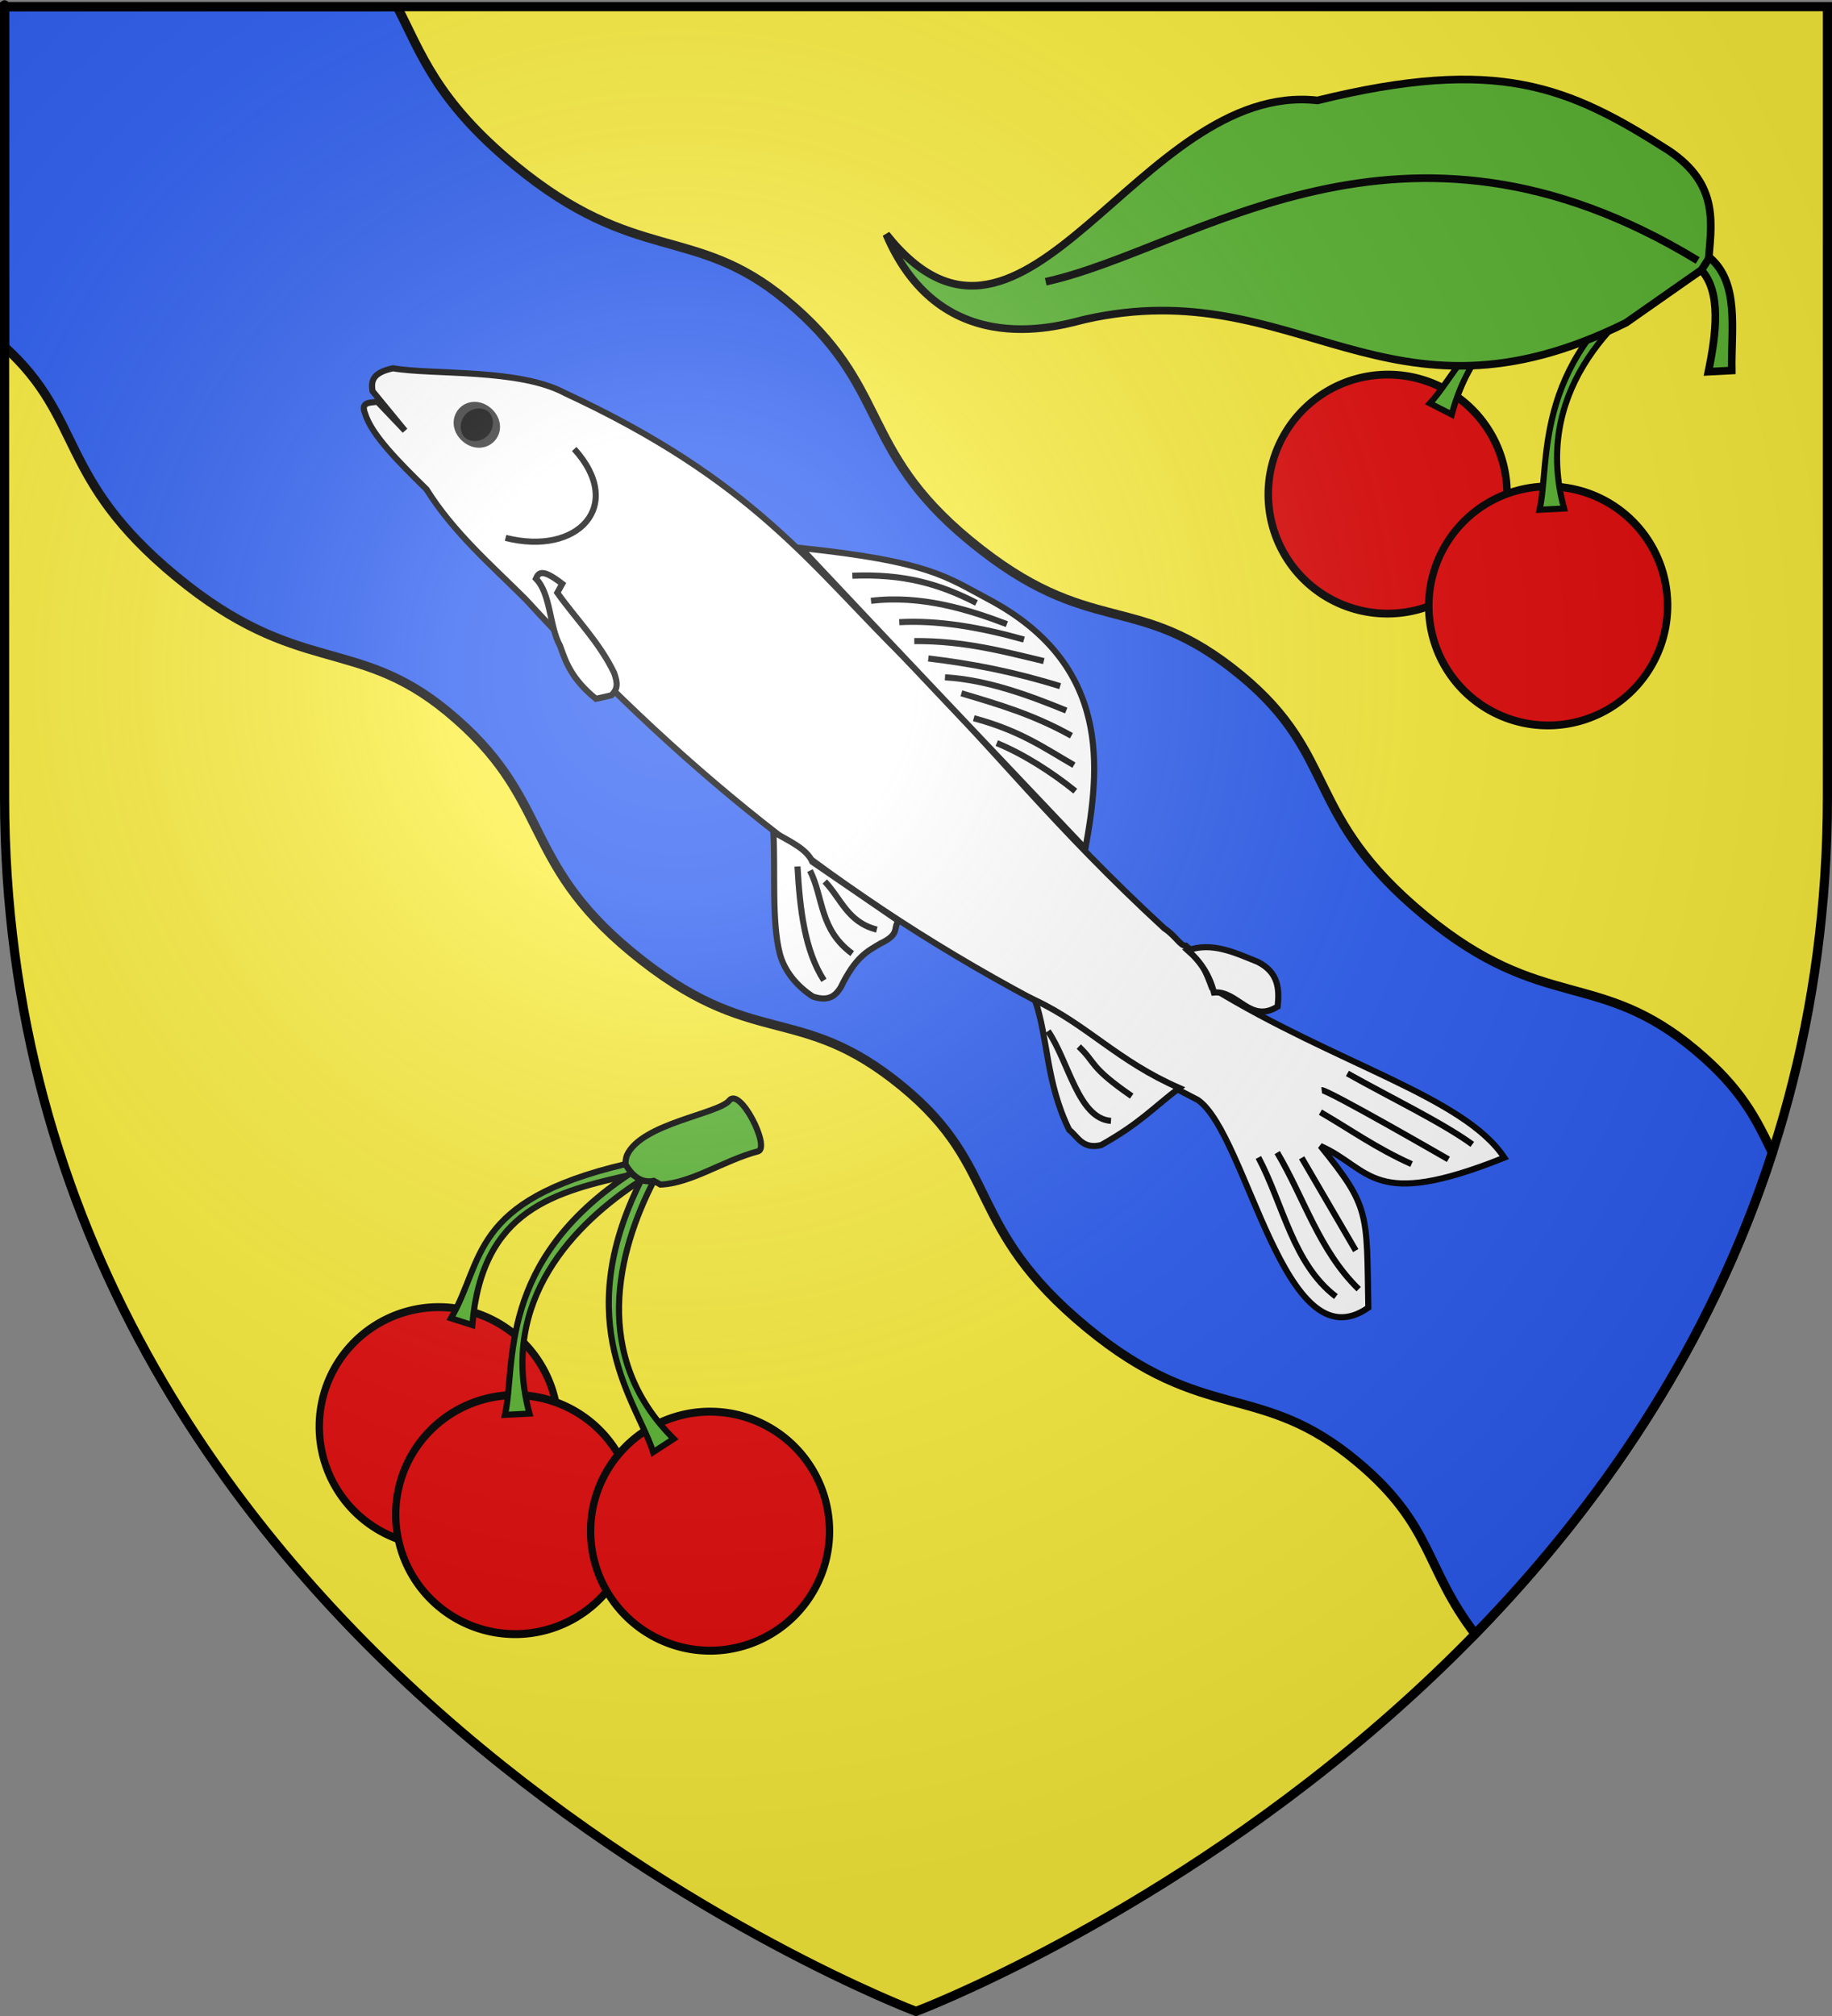 <?xml version="1.0" encoding="UTF-8" standalone="no"?>
<svg
   xmlns:dc="http://purl.org/dc/elements/1.1/"
   xmlns:cc="http://creativecommons.org/ns#"
   xmlns:rdf="http://www.w3.org/1999/02/22-rdf-syntax-ns#"
   xmlns:svg="http://www.w3.org/2000/svg"
   xmlns="http://www.w3.org/2000/svg"
   xmlns:xlink="http://www.w3.org/1999/xlink"
   xmlns:sodipodi="http://sodipodi.sourceforge.net/DTD/sodipodi-0.dtd"
   xmlns:inkscape="http://www.inkscape.org/namespaces/inkscape"
   height="660"
   width="600"
   version="1.0"
   id="svg2"
   sodipodi:version="0.32"
   inkscape:version="0.46"
   sodipodi:docname="Blason_ville_fr_Poncins_(Loire).svg"
   sodipodi:docbase="D:\mes documents\Héraldique"
   inkscape:export-filename="/Users/olivier/Desktop/Blason Rouge/Blason_Vide_3D.png"
   inkscape:export-xdpi="144"
   inkscape:export-ydpi="144"
   inkscape:output_extension="org.inkscape.output.svg.inkscape">
  <rect width="100%" height="100%" fill="#808080" stroke="none"/>
  <sodipodi:namedview
     inkscape:window-height="977"
     inkscape:window-width="1280"
     inkscape:pageshadow="2"
     inkscape:pageopacity="0.0"
     guidetolerance="10.0"
     gridtolerance="10.0"
     objecttolerance="10.0"
     borderopacity="1.0"
     bordercolor="#666666"
     pagecolor="#ffffff"
     id="base"
     showgrid="false"
     height="660px"
     inkscape:zoom="0.41087155"
     inkscape:cx="300.00025"
     inkscape:cy="330.00028"
     inkscape:window-x="-4"
     inkscape:window-y="-4"
     inkscape:current-layer="layer4"
     inkscape:object-nodes="true"
     inkscape:snap-global="false"
     showguides="true"
     inkscape:guide-bbox="true" />
  <desc
     id="desc4">Flag of Canton of Valais (Wallis)</desc>
  <defs
     id="defs6">
    <linearGradient
       id="linearGradient2893">
      <stop
         style="stop-color:white;stop-opacity:0.314;"
         offset="0"
         id="stop2895" />
      <stop
         id="stop2897"
         offset="0.19"
         style="stop-color:white;stop-opacity:0.251;" />
      <stop
         style="stop-color:#6b6b6b;stop-opacity:0.125;"
         offset="0.6"
         id="stop2901" />
      <stop
         style="stop-color:black;stop-opacity:0.125;"
         offset="1"
         id="stop2899" />
    </linearGradient>
    <radialGradient
       inkscape:collect="always"
       xlink:href="#linearGradient2893"
       id="radialGradient3163"
       gradientUnits="userSpaceOnUse"
       gradientTransform="matrix(1.353,0,0,1.349,-77.629,-85.747)"
       cx="221.445"
       cy="226.331"
       fx="221.445"
       fy="226.331"
       r="300" />
  </defs>
  <g
     inkscape:groupmode="layer"
     id="layer3"
     inkscape:label="Fond écu"
     style="display:inline">
    <path
       id="path2855"
       style="fill:#fcef3c;fill-opacity:1;fill-rule:evenodd;stroke:none;stroke-width:1px;stroke-linecap:butt;stroke-linejoin:miter;stroke-opacity:1"
       d="M 300,658.5 C 300,658.5 598.5,546.18 598.5,260.728 C 598.5,-24.723 598.5,2.176 598.5,2.176 L 1.5,2.176 L 1.5,260.728 C 1.5,546.18 300,658.5 300,658.5 z"
       sodipodi:nodetypes="cccccc" />
    <rect
       id="rect7092"
       style="fill:none;fill-opacity:1;fill-rule:nonzero;stroke:none;stroke-width:6.203;stroke-linecap:round;stroke-linejoin:round;stroke-miterlimit:4;stroke-dasharray:none;stroke-opacity:1"
       y="-7.1054274e-15"
       x="0"
       height="660"
       width="600" />
    <g
       id="g6425"
       inkscape:label="Contour final"
       style="display:inline"
       transform="translate(700,-7.402)" />
    <rect
       width="600"
       height="660"
       x="0"
       y="-0"
       style="fill:none;fill-opacity:1;fill-rule:nonzero;stroke:none;stroke-width:6.203;stroke-linecap:round;stroke-linejoin:round;stroke-miterlimit:4;stroke-dasharray:none;stroke-opacity:1"
       id="rect10177" />
    <g
       transform="translate(700,-7.402)"
       style="display:inline"
       inkscape:label="Contour final"
       id="g10179" />
    <g
       style="fill:#fcef3c"
       transform="matrix(-0.226,4.106416e-2,0,0.22,1937.942,-14.879)"
       id="g9080" />
    <g
       style="fill:#fcef3c"
       id="g9102"
       transform="matrix(0.226,4.106416e-2,0,0.22,1217.607,-14.879)" />
    <g
       transform="translate(700.184,-5.6047684e-4)"
       inkscape:label="Meubles"
       id="g7504" />
    <g
       id="g10185"
       inkscape:label="Meubles"
       style="display:inline"
       transform="translate(700,-2.8023842e-4)" />
    <path
       style="fill:#2b5df2;fill-opacity:1;fill-rule:evenodd;stroke:#000000;stroke-width:3;stroke-linecap:butt;stroke-linejoin:miter;stroke-opacity:1;stroke-miterlimit:4;stroke-dasharray:none"
       d="M 1.5 2.188 L 1.5 113.531 C 27.725 137.32 18.666 156.558 57.719 188.75 C 97.591 221.618 116.427 208.116 146.5 232.906 C 180.976 261.326 170.136 281.422 206.812 311.656 C 246.791 344.612 261.212 327.424 295.688 355.844 C 327.962 382.449 315.963 401.673 355.938 434.625 C 394.812 466.67 412.613 451.723 444.781 478.781 C 469.444 499.526 466.454 513.126 483.125 534.938 C 523.093 493.907 559.652 441.814 580.469 377.375 C 575.299 366.601 570.511 356.6 555.531 344 C 523.363 316.942 505.562 331.857 466.688 299.812 C 426.713 266.86 438.681 247.699 406.406 221.094 C 371.931 192.674 357.541 209.893 317.562 176.938 C 280.886 146.703 291.726 126.545 257.25 98.125 C 227.177 73.334 208.31 86.868 168.438 54 C 142.69 32.775 137.869 17.177 130.062 2.188 L 1.5 2.188 z "
       id="path27437" />
  </g>
  <g
     inkscape:groupmode="layer"
     id="layer4"
     inkscape:label="Meubles"
     style="display:inline">
    <g
       id="g12369"
       inkscape:label="Meubles"
       transform="translate(724.684,266.057)" />
    <g
       id="g27501">
      <g
         style="stroke-width:2.778;stroke-miterlimit:4;stroke-dasharray:none"
         transform="matrix(0.535,0.482,-0.482,0.535,-22.286,147.472)"
         id="g27338">
        <path
           style="opacity:1;fill:#ffffff;fill-opacity:1;stroke:#000000;stroke-width:2.778;stroke-miterlimit:4;stroke-dasharray:none;stroke-opacity:1"
           d="M 153.806,-150.683 L 130.788,-154.171 C 127.583,-156.898 124.87,-159.92 130.788,-168.121 C 145.909,-177.598 173.329,-206.424 196.355,-212.065 C 286.913,-239.988 331.839,-228.753 392.708,-226.015 C 450.819,-222.523 493.681,-214.485 561.857,-213.738 C 567.982,-214.698 572.676,-212.597 574.413,-214.435 C 583.449,-214.78 589.719,-211.437 596.036,-208.157 C 661.298,-220.258 714.245,-248.126 746.507,-239.816 C 717.744,-181.175 704.925,-195.649 680.819,-187.764 C 716.468,-182.132 716.7,-179.302 746.198,-147.751 C 735.682,-102.057 652.983,-169.233 625.518,-166.011 C 607.836,-161.73 583.856,-153.165 549.824,-152.523 C 441.013,-124.011 343.602,-121.08 245.88,-130.455 C 223.559,-131.576 201.238,-131.066 178.917,-137.43 C 161.139,-138.19 143.647,-139.093 134.973,-144.405 C 129.912,-146.963 133.685,-149.52 135.671,-152.078 L 153.806,-150.683 z"
           id="path27084"
           sodipodi:nodetypes="cccccccccccccccccc" />
        <path
           style="opacity:1;fill:#ffffff;fill-opacity:1;stroke:#000000;stroke-width:2.778;stroke-miterlimit:4;stroke-dasharray:none;stroke-opacity:1"
           d="M 216.584,-196.022 C 251.11,-192.548 250.561,-160.944 220.42,-145.103"
           id="path27086"
           sodipodi:nodetypes="cc" />
        <path
           style="opacity:1;fill:#ffffff;fill-opacity:1;stroke:#000000;stroke-width:2.778;stroke-miterlimit:4;stroke-dasharray:none;stroke-opacity:1"
           d="M 243.089,-140.569 C 252.818,-140.001 262.031,-128.549 271.688,-125.223 C 278.703,-121.397 285.666,-117.539 299.938,-118.248 L 304.123,-124.177 C 304.293,-128.407 302.576,-130.138 298.194,-132.547 C 283.662,-138.45 269.13,-139.07 254.599,-142.313 L 253.552,-146.847 C 241.675,-145.952 242.229,-143.283 243.089,-140.569 z"
           id="path27088"
           sodipodi:nodetypes="cccccccc" />
        <path
           style="opacity:1;fill:#ffffff;fill-opacity:1;stroke:#000000;stroke-width:2.778;stroke-miterlimit:4;stroke-dasharray:none;stroke-opacity:1"
           d="M 400.381,-127.316 C 413.401,-114.296 426.681,-96.866 439.442,-88.255 C 446.648,-83.459 455.718,-82.412 463.855,-83.721 C 470.945,-86.86 471.189,-91.018 470.482,-95.23 C 466.077,-110.474 468.601,-115.819 470.482,-122.084 C 474.418,-131.504 470.088,-131.006 469.784,-135.337 L 422.702,-129.06 C 416.618,-131.871 408.205,-128.857 400.381,-127.316 z"
           id="path27090"
           sodipodi:nodetypes="cccccccc" />
        <path
           style="opacity:1;fill:#ffffff;fill-opacity:1;stroke:#000000;stroke-width:2.778;stroke-miterlimit:4;stroke-dasharray:none;stroke-opacity:1"
           d="M 540.015,-150.13 C 556.352,-141.069 568.513,-125.754 591.007,-116.725 C 596.205,-117.033 601.521,-114.133 606.464,-121.325 C 612.987,-140.662 612.676,-149.693 615.483,-164.39 C 586.411,-154.678 565.228,-157.738 540.015,-150.13 z"
           id="path27092"
           sodipodi:nodetypes="ccccc" />
        <path
           style="opacity:1;fill:#ffffff;fill-opacity:1;stroke:#000000;stroke-width:2.778;stroke-miterlimit:4;stroke-dasharray:none;stroke-opacity:1"
           d="M 576.505,-213.46 C 581.823,-223.647 592.992,-227.009 603.709,-230.898 C 613.9,-233.623 619.249,-228.277 623.937,-221.83 C 619.843,-207.534 605.521,-215.217 598.129,-207.182 C 591.405,-211.698 584.158,-213.592 576.505,-213.46 z"
           id="path27094"
           sodipodi:nodetypes="ccccc" />
        <path
           style="opacity:1;fill:#ffffff;fill-opacity:1;stroke:#000000;stroke-width:2.778;stroke-miterlimit:4;stroke-dasharray:none;stroke-opacity:1"
           d="M 323.305,-231.596 C 370.782,-266.053 380.868,-266.02 402.125,-271.354 C 464.023,-286.887 491.555,-247.932 510.938,-216.599 C 447.329,-221.598 383.325,-226.597 323.305,-231.596 z"
           id="path27096"
           sodipodi:nodetypes="cscc" />
        <path
           style="opacity:1;fill:#ffffff;fill-opacity:1;stroke:#000000;stroke-width:2.778;stroke-miterlimit:4;stroke-dasharray:none;stroke-opacity:1"
           d="M 421.752,-231.357 C 437.965,-239.075 452.508,-246.083 471.829,-250.526"
           id="path27098"
           sodipodi:nodetypes="cc" />
        <path
           style="opacity:1;fill:#ffffff;fill-opacity:1;stroke:#000000;stroke-width:2.778;stroke-miterlimit:4;stroke-dasharray:none;stroke-opacity:1"
           d="M 411.337,-231.766 C 426.471,-243.878 445.415,-251.307 462.425,-257.453"
           id="path27100"
           sodipodi:nodetypes="cc" />
        <path
           style="opacity:1;fill:#ffffff;fill-opacity:1;stroke:#000000;stroke-width:2.778;stroke-miterlimit:4;stroke-dasharray:none;stroke-opacity:1"
           d="M 399.959,-233.064 C 416.355,-244.608 432.636,-254.457 452.949,-263.826"
           id="path27102"
           sodipodi:nodetypes="cc" />
        <path
           style="opacity:1;fill:#ffffff;fill-opacity:1;stroke:#000000;stroke-width:2.778;stroke-miterlimit:4;stroke-dasharray:none;stroke-opacity:1"
           d="M 363.063,-235.083 C 378.243,-252.47 398.808,-261.87 416.075,-268.564"
           id="path27106"
           sodipodi:nodetypes="cc" />
        <path
           style="opacity:1;fill:#ffffff;fill-opacity:1;stroke:#000000;stroke-width:2.778;stroke-miterlimit:4;stroke-dasharray:none;stroke-opacity:1"
           d="M 349.113,-237.873 C 365.853,-254.237 381.078,-261.645 399.335,-266.472"
           id="path27108"
           sodipodi:nodetypes="cc" />
        <path
           style="opacity:1;fill:#ffffff;fill-opacity:1;stroke:#000000;stroke-width:2.778;stroke-miterlimit:4;stroke-dasharray:none;stroke-opacity:1"
           d="M 379.106,-236.478 C 391.824,-249.235 408.254,-259.518 426.538,-268.564"
           id="path27110"
           sodipodi:nodetypes="cc" />
        <path
           style="opacity:1;fill:#ffffff;fill-opacity:1;stroke:#000000;stroke-width:2.778;stroke-miterlimit:4;stroke-dasharray:none;stroke-opacity:1"
           d="M 433.513,-226.713 C 453.078,-236.719 466.752,-238.155 481.642,-241.361"
           id="path27112"
           sodipodi:nodetypes="cc" />
        <path
           style="opacity:1;fill:#ffffff;fill-opacity:1;stroke:#000000;stroke-width:2.778;stroke-miterlimit:4;stroke-dasharray:none;stroke-opacity:1"
           d="M 448.859,-225.318 C 461.313,-229.771 476.522,-232.281 490.013,-232.991"
           id="path27114"
           sodipodi:nodetypes="cc" />
        <path
           style="opacity:1;fill:#ffffff;fill-opacity:1;stroke:#000000;stroke-width:2.778;stroke-miterlimit:4;stroke-dasharray:none;stroke-opacity:1"
           d="M 389.932,-234.66 C 406.837,-250.153 424.185,-258.798 439.787,-267.335"
           id="path27116"
           sodipodi:nodetypes="cc" />
        <path
           style="opacity:1;fill:#ffffff;fill-opacity:1;stroke:#000000;stroke-width:2.778;stroke-miterlimit:4;stroke-dasharray:none;stroke-opacity:1"
           d="M 424.534,-125.402 C 437.637,-120.243 445.491,-108.402 464.06,-110.2"
           id="path27118"
           sodipodi:nodetypes="cc" />
        <path
           style="opacity:1;fill:#ffffff;fill-opacity:1;stroke:#000000;stroke-width:2.778;stroke-miterlimit:4;stroke-dasharray:none;stroke-opacity:1"
           d="M 419.061,-122.97 C 432.978,-109.173 447.123,-96.751 462.641,-92.566"
           id="path27120"
           sodipodi:nodetypes="cc" />
        <path
           style="opacity:1;fill:#ffffff;fill-opacity:1;stroke:#000000;stroke-width:2.778;stroke-miterlimit:4;stroke-dasharray:none;stroke-opacity:1"
           d="M 432.845,-126.213 C 443.457,-125.427 453.019,-119.384 465.073,-125.808"
           id="path27122"
           sodipodi:nodetypes="cc" />
        <path
           style="opacity:1;fill:#ffffff;fill-opacity:1;stroke:#000000;stroke-width:2.778;stroke-miterlimit:4;stroke-dasharray:none;stroke-opacity:1"
           d="M 553.816,-143.642 C 570.098,-139.676 590.668,-123.281 602.404,-132.489"
           id="path27124"
           sodipodi:nodetypes="cc" />
        <path
           style="opacity:1;fill:#ffffff;fill-opacity:1;stroke:#000000;stroke-width:2.778;stroke-miterlimit:4;stroke-dasharray:none;stroke-opacity:1"
           d="M 568.914,-147.769 C 579.901,-147.563 578.226,-144.091 601.877,-147.152"
           id="path27126"
           sodipodi:nodetypes="cc" />
        <path
           style="opacity:1;fill:#ffffff;fill-opacity:1;stroke:#000000;stroke-width:2.778;stroke-miterlimit:4;stroke-dasharray:none;stroke-opacity:1"
           d="M 670.525,-199.18 C 685.97,-202.431 700.455,-204.017 717.126,-209.39"
           id="path27246"
           sodipodi:nodetypes="cc" />
        <path
           style="opacity:1;fill:#ffffff;fill-opacity:1;stroke:#000000;stroke-width:2.778;stroke-miterlimit:4;stroke-dasharray:none;stroke-opacity:1"
           d="M 664.258,-206.989 C 666.003,-208.975 728.114,-222.202 728.114,-222.202"
           id="path27248" />
        <path
           style="opacity:1;fill:#ffffff;fill-opacity:1;stroke:#000000;stroke-width:2.778;stroke-miterlimit:4;stroke-dasharray:none;stroke-opacity:1"
           d="M 667.854,-220.477 C 689.298,-225.282 714.794,-232.762 731.642,-234.532"
           id="path27250"
           sodipodi:nodetypes="cc" />
        <path
           style="opacity:1;fill:#ffffff;fill-opacity:1;stroke:#000000;stroke-width:2.778;stroke-miterlimit:4;stroke-dasharray:none;stroke-opacity:1"
           d="M 678.083,-178.055 L 724.572,-163.187"
           id="path27252" />
        <path
           style="opacity:1;fill:#ffffff;fill-opacity:1;stroke:#000000;stroke-width:2.778;stroke-miterlimit:4;stroke-dasharray:none;stroke-opacity:1"
           d="M 668.219,-172.376 C 691.229,-165.2 712.21,-152.027 737.315,-151.041"
           id="path27254"
           sodipodi:nodetypes="cc" />
        <path
           style="opacity:1;fill:#ffffff;fill-opacity:1;stroke:#000000;stroke-width:2.778;stroke-miterlimit:4;stroke-dasharray:none;stroke-opacity:1"
           d="M 663.363,-165.003 C 686.111,-156.675 707.404,-139.602 731.871,-141.613"
           id="path27256"
           sodipodi:nodetypes="cc" />
      </g>
      <path
         transform="matrix(0.548,0.493,-0.242,0.268,-523.132,-532.936)"
         d="M 1303.67,125.349 A 8.719,17.787 0 1 1 1286.232,125.349 A 8.719,17.787 0 1 1 1303.67,125.349 z"
         sodipodi:ry="17.786831"
         sodipodi:rx="8.7190351"
         sodipodi:cy="125.34876"
         sodipodi:cx="1294.951"
         id="path26571"
         style="fill:#000000;fill-opacity:1;stroke:#313131;stroke-width:3.876;stroke-miterlimit:4;stroke-dasharray:none;stroke-opacity:1"
         sodipodi:type="arc" />
    </g>
    <g
       id="g27548"
       transform="translate(-627.094,-95.34)">
      <path
         transform="matrix(0.847,0,0,0.92,120.606,41.542)"
         d="M 813.814,566.155 A 46.189,42.524 0 1 1 721.435,566.155 A 46.189,42.524 0 1 1 813.814,566.155 z"
         sodipodi:ry="42.523617"
         sodipodi:rx="46.189445"
         sodipodi:cy="566.15479"
         sodipodi:cx="767.62457"
         id="path27532"
         style="opacity:1;fill:#e20909;fill-opacity:1;stroke:#000000;stroke-width:2.832;stroke-miterlimit:4;stroke-dasharray:none;stroke-opacity:1"
         sodipodi:type="arc" />
      <path
         sodipodi:type="arc"
         style="opacity:1;fill:#e20909;fill-opacity:1;stroke:#000000;stroke-width:2.832;stroke-miterlimit:4;stroke-dasharray:none;stroke-opacity:1"
         id="path27534"
         sodipodi:cx="767.62457"
         sodipodi:cy="566.15479"
         sodipodi:rx="46.189445"
         sodipodi:ry="42.523617"
         d="M 813.814,566.155 A 46.189,42.524 0 1 1 721.435,566.155 A 46.189,42.524 0 1 1 813.814,566.155 z"
         transform="matrix(0.847,0,0,0.92,145.639,70.33)" />
      <path
         transform="matrix(0.847,0,0,0.92,209.472,75.754)"
         d="M 813.814,566.155 A 46.189,42.524 0 1 1 721.435,566.155 A 46.189,42.524 0 1 1 813.814,566.155 z"
         sodipodi:ry="42.523617"
         sodipodi:rx="46.189445"
         sodipodi:cy="566.15479"
         sodipodi:cx="767.62457"
         id="path27536"
         style="opacity:1;fill:#e20909;fill-opacity:1;stroke:#000000;stroke-width:2.832;stroke-miterlimit:4;stroke-dasharray:none;stroke-opacity:1"
         sodipodi:type="arc" />
      <path
         sodipodi:nodetypes="ccccc"
         id="path27540"
         d="M 774.802,526.919 C 785.771,508.095 780.66,488.566 831.917,476.46 L 834.42,479.765 C 808.996,485.515 785.007,491.029 781.772,529.141 L 774.802,526.919 z"
         style="opacity:1;fill:#5ab532;fill-opacity:1;stroke:#000000;stroke-width:2;stroke-miterlimit:4;stroke-dasharray:none;stroke-opacity:1" />
      <path
         style="opacity:1;fill:#5ab532;fill-opacity:1;stroke:#000000;stroke-width:2;stroke-miterlimit:4;stroke-dasharray:none;stroke-opacity:1"
         d="M 792.477,558.539 C 796.136,542.303 789.57,508.377 833.596,479.47 L 837.078,481.72 C 815.155,495.819 790.497,521.205 800.493,558.124 L 792.477,558.539 z"
         id="path27542"
         sodipodi:nodetypes="ccccc" />
      <path
         sodipodi:nodetypes="ccccc"
         id="path27544"
         d="M 841.003,570.755 C 836.054,554.865 813.405,528.767 837.078,481.72 L 841.22,481.927 C 829.282,505.099 820.621,539.412 847.737,566.388 L 841.003,570.755 z"
         style="opacity:1;fill:#5ab532;fill-opacity:1;stroke:#000000;stroke-width:2;stroke-miterlimit:4;stroke-dasharray:none;stroke-opacity:1" />
      <path
         sodipodi:nodetypes="csscccc"
         id="path27546"
         d="M 831.917,476.46 C 831.917,476.46 831.967,474.514 832.485,473.421 C 837.393,463.069 862.402,460.044 865.956,455.617 C 869.5,451.202 879.346,470.773 875.451,472.234 C 864.057,475.241 853.612,482.711 843.405,483.153 L 841.22,481.927 C 837.469,482.703 834.401,480.747 831.917,476.46 z"
         style="opacity:1;fill:#5ab532;fill-opacity:1;stroke:#000000;stroke-width:2;stroke-miterlimit:4;stroke-dasharray:none;stroke-opacity:1" />
    </g>
    <g
       id="g27744">
      <path
         transform="matrix(0.733,0.423,-0.46,0.797,152.237,-614.172)"
         d="M 813.814,566.155 A 46.189,42.524 0 1 1 721.435,566.155 A 46.189,42.524 0 1 1 813.814,566.155 z"
         sodipodi:ry="42.523617"
         sodipodi:rx="46.189445"
         sodipodi:cy="566.15479"
         sodipodi:cx="767.62457"
         id="path27561"
         style="fill:#e20909;fill-opacity:1;stroke:#000000;stroke-width:2.832;stroke-miterlimit:4;stroke-dasharray:none;stroke-opacity:1"
         sodipodi:type="arc" />
      <path
         sodipodi:type="arc"
         style="fill:#e20909;fill-opacity:1;stroke:#000000;stroke-width:2.832;stroke-miterlimit:4;stroke-dasharray:none;stroke-opacity:1"
         id="path27563"
         sodipodi:cx="767.62457"
         sodipodi:cy="566.15479"
         sodipodi:rx="46.189445"
         sodipodi:ry="42.523617"
         d="M 813.814,566.155 A 46.189,42.524 0 1 1 721.435,566.155 A 46.189,42.524 0 1 1 813.814,566.155 z"
         transform="matrix(0.733,0.423,-0.46,0.797,204.807,-577.559)" />
      <path
         sodipodi:nodetypes="ccccc"
         id="path27567"
         d="M 468.312,132.049 C 479.598,119.817 490.875,87.153 543.455,84.132 L 545.347,87.822 C 519.311,89.07 485.264,98.726 475.46,135.697 L 468.312,132.049 z"
         style="fill:#5ab532;fill-opacity:1;stroke:#000000;stroke-width:2;stroke-miterlimit:4;stroke-dasharray:none;stroke-opacity:1" />
      <path
         style="fill:#5ab532;fill-opacity:1;stroke:#000000;stroke-width:2;stroke-miterlimit:4;stroke-dasharray:none;stroke-opacity:1"
         d="M 504.228,166.891 C 507.887,150.655 501.321,116.729 545.347,87.822 L 548.829,90.072 C 526.906,104.17 502.248,129.556 512.244,166.476 L 504.228,166.891 z"
         id="path27569"
         sodipodi:nodetypes="ccccc" />
      <path
         sodipodi:nodetypes="csccccc"
         id="path27698"
         d="M 290.251,76.695 C 308.607,119.738 349.022,105.983 355.467,104.538 C 425.281,88.885 453.905,144.593 532.54,105.672 L 559.421,86.85 C 560.391,73.848 563.598,60.652 546.422,49.216 C 513.713,28.341 490.599,18.348 431.494,32.878 C 372.93,26.319 335.754,133.994 290.251,76.695 z"
         style="opacity:1;fill:#5ab532;fill-opacity:1;stroke:#000000;stroke-width:2.5;stroke-miterlimit:4;stroke-dasharray:none;stroke-opacity:1" />
      <path
         sodipodi:nodetypes="cc"
         id="path27700"
         d="M 556.007,85.277 C 458.591,25.996 391.507,81.45 342.482,92.234"
         style="opacity:1;fill:none;fill-opacity:1;stroke:#000000;stroke-width:2.5;stroke-miterlimit:4;stroke-dasharray:none;stroke-opacity:1" />
      <path
         sodipodi:nodetypes="ccccc"
         id="path27702"
         d="M 559.897,84.266 C 569.777,92.664 566.936,107.79 567.162,121.294 L 559.514,121.694 C 562.105,109.235 563.766,95.508 557.215,88.456 L 559.897,84.266 z"
         style="opacity:1;fill:#5ab532;fill-opacity:1;stroke:#000000;stroke-width:2.5;stroke-miterlimit:4;stroke-dasharray:none;stroke-opacity:1" />
    </g>
  </g>
  <g
     inkscape:groupmode="layer"
     id="layer2"
     inkscape:label="Reflet final"
     sodipodi:insensitive="true">
    <path
       sodipodi:nodetypes="cccccc"
       d="M 300,658.5 C 300,658.5 598.5,546.18 598.5,260.728 C 598.5,-24.723 598.5,2.176 598.5,2.176 L 1.5,2.176 L 1.5,260.728 C 1.5,546.18 300,658.5 300,658.5 z"
       style="opacity:1;fill:url(#radialGradient3163);fill-opacity:1;fill-rule:evenodd;stroke:none;stroke-width:1px;stroke-linecap:butt;stroke-linejoin:miter;stroke-opacity:1"
       id="path2875"
       inkscape:export-xdpi="144"
       inkscape:export-ydpi="144" />
  </g>
  <g
     inkscape:groupmode="layer"
     id="layer1"
     inkscape:label="Contour final"
     sodipodi:insensitive="true">
    <path
       sodipodi:nodetypes="cccccc"
       d="M 300,658.5 C 300,658.5 1.5,546.18 1.5,260.728 C 1.5,-24.723 1.5,2.176 1.5,2.176 L 598.5,2.176 L 598.5,260.728 C 598.5,546.18 300,658.5 300,658.5 z"
       style="opacity:1;fill:none;fill-opacity:1;fill-rule:evenodd;stroke:#000000;stroke-width:3;stroke-linecap:butt;stroke-linejoin:miter;stroke-miterlimit:4;stroke-dasharray:none;stroke-opacity:1"
       id="path1411"
       inkscape:export-xdpi="144"
       inkscape:export-ydpi="144" />
  </g>
</svg>
